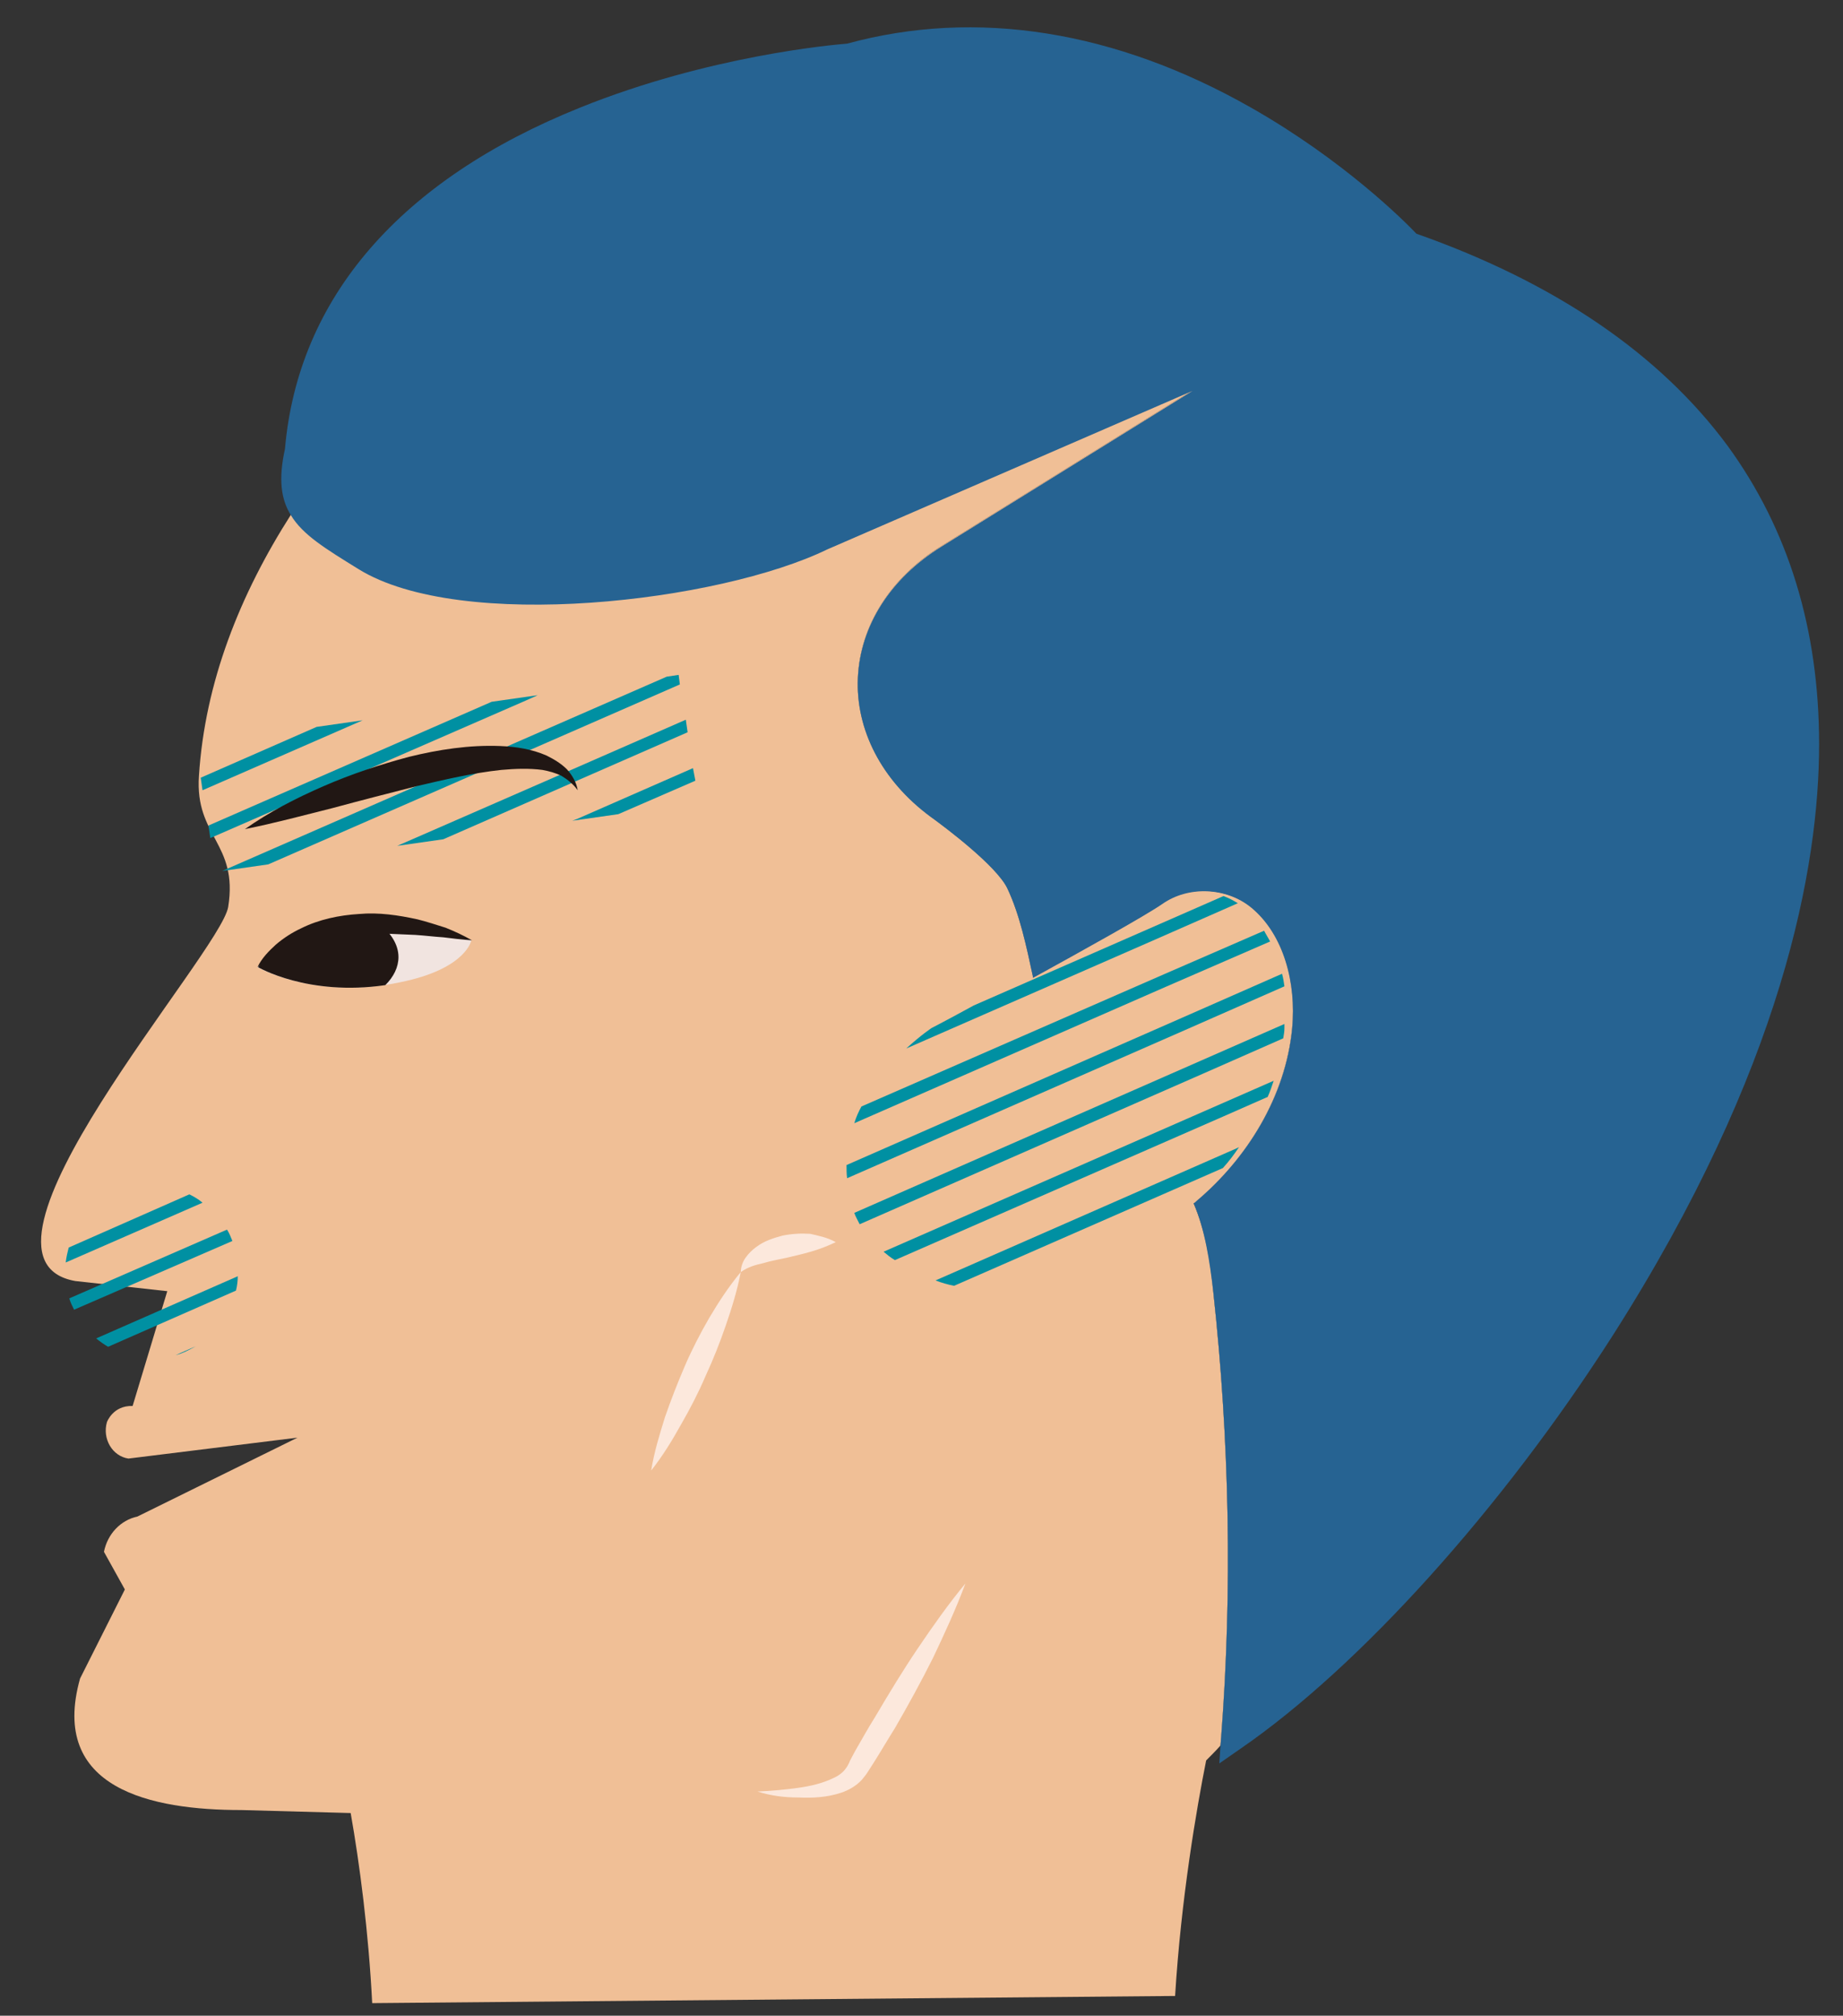 <?xml version="1.0" encoding="utf-8"?>
<!-- Generator: Adobe Illustrator 25.3.1, SVG Export Plug-In . SVG Version: 6.00 Build 0)  -->
<svg version="1.1" id="レイヤー_1" xmlns="http://www.w3.org/2000/svg" xmlns:xlink="http://www.w3.org/1999/xlink" x="0px"
	 y="0px" width="308.5px" height="337.2px" viewBox="0 0 308.5 337.2" style="enable-background:new 0 0 308.5 337.2;"
	 xml:space="preserve">
<rect x="0" y="0" width="308.5" height="337.2" fill="#333333" stroke="none"/>
<style type="text/css">
	.st0{fill:#F0BF96;}
	.st1{fill:#0090A2;}
	.st2{fill:#FCE8DC;}
	.st3{fill:#266392;}
	.st4{fill:#F1E4E0;}
	.st5{fill:#211714;}
	.st6{fill:none;}
	.st7{opacity:0.6;}
	.st8{fill:#FFFFFF;}
	.st9{fill:#F3CCC1;}
	.st10{fill:#E61F19;}
	.st11{fill:#F3CDC2;}
	.st12{fill:#ED7C8C;}
	.st13{fill:#266392;stroke:#256492;stroke-width:0;stroke-miterlimit:10;}
	.st14{fill:none;stroke:#FCE8DC;stroke-width:1.132;stroke-linecap:round;stroke-linejoin:round;stroke-miterlimit:10;}
	.st15{fill:none;stroke:#72BFC5;stroke-width:0.943;stroke-miterlimit:10;}
	.st16{fill:#72BFC5;}
	.st17{fill:#F7C96B;}
	.st18{fill:#FCE7DB;}
	.st19{fill:none;stroke:#231815;stroke-width:1.436;stroke-miterlimit:10;}
	.st20{fill:none;stroke:#FCE8DC;stroke-width:1.062;stroke-linecap:round;stroke-linejoin:round;stroke-miterlimit:10;}
	.st21{fill:none;stroke:#FCE8DC;stroke-width:2.573;stroke-linecap:round;stroke-linejoin:round;stroke-miterlimit:10;}
	.st22{fill:#FDE7AC;}
	.st23{opacity:0.3;fill:#FFFFFF;}
	.st24{fill:#DBDCDC;}
	.st25{fill:#F6C7C8;}
	.st26{fill:#717071;}
	.st27{fill:none;stroke:#717071;stroke-width:1.993;stroke-linejoin:round;stroke-miterlimit:10;}
	.st28{fill:#231815;}
	.st29{fill:none;stroke:#FCE8DC;stroke-width:1.834;stroke-linecap:round;stroke-linejoin:round;stroke-miterlimit:10;}
	.st30{fill:#EF91A4;}
	.st31{fill:#256492;}
	.st32{fill:#FEF1EA;}
	.st33{fill:#C3B4A8;}
	.st34{fill:none;stroke:#FCE8DC;stroke-width:3.599;stroke-linecap:round;stroke-linejoin:round;stroke-miterlimit:10;}
</style>
<g>
	<g>
		<path class="st0" d="M200.3,200.9c-0.2,0.1-0.3,0.3-0.5,0.4c1.9,4.4,2.8,9.6,3.3,14.9c2.7,24.8,3.2,49.9,1.3,74.5l-0.1,1.3
			c-0.8,0.9-1.6,1.7-2.4,2.5c-1.6,8-4.2,23.1-5.2,39.4l-134.4,1.2c-0.6-11.9-2.1-23.3-3.6-31.8l-18.3-0.5c-15,0-32.2-3.5-27-22
			l7.5-14.9l-3.5-6.3c0.6-3,2.8-5.3,5.6-5.9l26.8-13.2L21.5,244c-2.7-0.4-4.4-3.3-3.6-6.1c0,0,1-2.8,4.3-2.7l5.8-19.2l-15.4-1.7
			c-21.5-3.8,24.4-54.9,25.6-62.6c1.7-10.7-5.6-11.7-4.9-21.9c1-15.7,6.9-30.4,15.4-43.7c2,3.2,5.9,5.6,11.3,9
			c17.1,10.5,60.4,5.4,78.5-3.3l61.1-26.5l-42.1,26.1c-8.4,5.2-13.5,13.2-13.9,21.9c-0.4,8.7,4,17.2,12.1,23.2
			c2.8,2.1,11.1,8.3,12.9,12c2.1,4.5,3.2,9.7,4.3,14.8c0,0.1,0,0.1,0,0.2c8.9-4.9,18.9-10.4,21.7-12.4c4.2-3,10.6-2.7,14.8,0.6
			c5.6,4.5,7.6,12.8,6.9,20.2C215.2,183.5,208.7,193.8,200.3,200.9z"/>
		<g>
			<polygon class="st1" points="94.3,131.6 115.1,122.5 114.8,120.4 94,129.5 66.5,141.5 74.2,140.4 			"/>
			<polygon class="st1" points="91.6,124.2 113.8,114.5 113.6,112.9 111.6,113.2 90.3,122.5 90.3,122.5 37.2,145.7 44.9,144.6 
				91.6,124.2 			"/>
			<polygon class="st1" points="116.4,130.6 116,128.5 96.6,137 96.6,137 95.8,137.3 103.5,136.2 			"/>
			<path class="st1" d="M201.1,177.4L143,202.9c0.2,0.6,0.6,1.3,0.9,1.9l57.5-25.2l13.4-5.9c0.1-0.6,0.2-1.1,0.2-1.7
				c0-0.2,0-0.5,0-0.7L201.1,177.4z"/>
			<path class="st1" d="M207,192.1l-50.4,22.1c1,0.4,2.1,0.7,3.1,0.9l45-19.7c1-1.1,1.9-2.3,2.7-3.5L207,192.1L207,192.1z"/>
			<polygon class="st1" points="53,121.6 33.6,130.1 33.9,132.2 60.7,120.5 			"/>
			<polygon class="st1" points="88,117.2 90,116.3 82.3,117.4 34.9,138.1 35.2,140.2 			"/>
			<path class="st1" d="M198,170.2l-56.3,24.7c0,0.7,0,1.5,0.1,2.2l56.6-24.8v0l16.6-7.3c-0.1-0.7-0.2-1.4-0.4-2.1L198,170.2
				L198,170.2z"/>
			<path class="st1" d="M204.3,184.7l-56.4,24.7c0.6,0.5,1.2,1,1.9,1.4l54.9-24l7.5-3.3c0.4-0.9,0.7-1.8,1-2.7L204.3,184.7z"/>
			<path class="st1" d="M38.9,207.6c-0.3-0.7-0.5-1.3-0.9-1.9l-26.4,11.5c0.2,0.7,0.5,1.3,0.8,1.9L38.9,207.6z"/>
			<path class="st1" d="M29.4,226.7c1.2-0.3,2.3-0.9,3.4-1.5L29.4,226.7z"/>
			<path class="st1" d="M39.5,215.9c0.2-0.8,0.3-1.6,0.3-2.4l-23.7,10.4c0.6,0.5,1.3,1,2,1.4L39.5,215.9z"/>
			<path class="st1" d="M31.7,199.8l-20.2,8.9c-0.2,0.8-0.4,1.6-0.5,2.5l22.9-10C33.2,200.6,32.5,200.2,31.7,199.8z"/>
			<path class="st1" d="M194.8,163l-50.6,22.1c-0.5,0.9-0.9,1.8-1.2,2.8l52.1-22.8l0,0l17.5-7.6c-0.3-0.6-0.7-1.2-1-1.8L194.8,163
				L194.8,163z"/>
			<path class="st1" d="M191.1,155.9L191.1,155.9l-28.1,12.3c-4.2,2.3-7.1,3.8-7.1,3.8s-1.8,1.2-4.2,3.4l40.7-17.8v0l14.8-6.5
				c-0.8-0.5-1.6-0.9-2.4-1.2L191.1,155.9z"/>
		</g>
		<path class="st0" d="M204.4,290.6c1.9-24.6,1.4-49.7-1.3-74.5c-0.6-5.2-1.4-10.5-3.3-14.9c0.2-0.1,0.4-0.3,0.5-0.4
			c8.4-7.1,14.9-17.4,16-28.9c0.7-7.5-1.4-15.7-6.9-20.2c-4.2-3.4-10.5-3.6-14.8-0.6c-2.9,2-12.8,7.5-21.7,12.4c0-0.1,0-0.1,0-0.2
			c-1.1-5.1-2.2-10.4-4.3-14.8c-1.8-3.7-10.1-10-12.9-12c-8.1-6-12.5-14.5-12.1-23.2c0.4-8.7,5.4-16.6,13.9-21.9l42.1-26.1
			l-61.1,26.5c-18.1,8.8-61.4,13.9-78.5,3.3c-5.5-3.4-9.3-5.7-11.3-9c24.1-37.7,69.1-64,82.4-70.6l107.6,27.9
			c114.2,71,10.5,200.6-34.3,248.5L204.4,290.6z"/>
		<g>
			<path class="st2" d="M139.9,207.8c-1.5,0.7-2.8,1.2-4.2,1.6c-1.4,0.4-2.7,0.7-4,1c-1.3,0.3-2.6,0.5-3.9,0.9
				c-1.3,0.3-2.5,0.6-3.8,1.5c0-0.8,0.3-1.7,0.8-2.4c0.5-0.7,1.1-1.3,1.8-1.8c1.3-1,2.9-1.5,4.4-1.9c1.5-0.3,3-0.4,4.6-0.3
				C136.9,206.7,138.5,207,139.9,207.8z"/>
		</g>
		<g>
			<path class="st2" d="M126.8,299.7c2.3-0.1,4.5-0.3,6.7-0.6c2.2-0.3,4.3-0.8,6.1-1.7c0.9-0.4,1.6-1,2-1.6c0.2-0.2,0.5-0.8,0.7-1.3
				l0.8-1.5c1.1-1.9,2.2-3.9,3.4-5.8c2.3-3.9,4.6-7.7,7.1-11.4c2.5-3.7,5.1-7.4,8-10.9c-1.6,4.3-3.5,8.4-5.4,12.4
				c-2,4-4.2,8-6.4,11.8c-1.2,1.9-2.3,3.8-3.5,5.7l-0.9,1.4c-0.3,0.5-0.6,0.9-1.1,1.5c-1,1.1-2.3,1.8-3.5,2.2
				c-2.4,0.8-4.8,0.9-7.1,0.8C131.2,300.7,129,300.4,126.8,299.7z"/>
		</g>
		<path class="st3" d="M304.5,124.5c0,20.4-6,54.2-34.6,99c-18.5,28.9-42.3,55.3-62.2,69l-3.6,2.5l0.2-3l0.1-1.3
			c1.9-24.6,1.4-49.7-1.3-74.5c-0.6-5.2-1.4-10.5-3.3-14.9c0.2-0.1,0.4-0.3,0.5-0.4c8.4-7.1,14.9-17.4,16-28.9
			c0.7-7.5-1.4-15.7-6.9-20.2c-4.2-3.4-10.5-3.6-14.8-0.6c-2.9,2-12.8,7.5-21.7,12.4c0-0.1,0-0.1,0-0.2c-1.1-5.1-2.2-10.4-4.3-14.8
			c-1.8-3.7-10.1-10-12.9-12c-8.1-6-12.5-14.5-12.1-23.2c0.4-8.7,5.4-16.6,13.9-21.9l42.1-26.1l-61.1,26.5
			c-18.1,8.8-61.4,13.9-78.5,3.3c-5.5-3.4-9.3-5.7-11.3-9c-1.7-2.7-2.1-6.1-1-11.1C49.9,49.8,67,30.1,97.1,18
			c21.6-8.7,42.3-10.5,44.7-10.7c21.6-5.9,44.9-2.2,67.6,10.7c15.5,8.8,25.7,19,27.7,21.1c23.3,8.2,40.8,20.2,52.1,35.5
			C299.4,88.6,304.5,105.3,304.5,124.5z"/>
		<path class="st4" d="M78.9,157.3c-26.4-8.3-35.8,4.5-35.8,4.5s9.9,5.8,24.9,2.3C78.1,161.8,78.9,157.3,78.9,157.3z"/>
		<path class="st5" d="M66.7,160.1c0,1.7-0.8,3.3-2.2,4.7c-13,1.9-21.3-3-21.3-3s5.6-7.6,20.2-7.3C65.4,156,66.7,158,66.7,160.1z"/>
		<g>
			<path class="st5" d="M43.1,161.8c0.7-1.5,1.9-2.7,3.1-3.8c1.3-1.1,2.7-2,4.2-2.7c3-1.5,6.4-2.2,9.7-2.4c3.3-0.3,6.6,0.2,9.8,0.9
				c1.6,0.4,3.1,0.9,4.7,1.4c1.5,0.6,3,1.3,4.4,2.1c-1.6-0.1-3.2-0.3-4.8-0.5c-1.6-0.1-3.1-0.3-4.7-0.4c-3.1-0.1-6.2-0.4-9.2-0.1
				c-3,0.2-6,0.6-8.9,1.5c-1.4,0.5-2.9,0.9-4.3,1.6C45.7,160,44.4,160.8,43.1,161.8z"/>
		</g>
		<g>
			<path class="st5" d="M41,138.7c4.1-2.9,8.6-5.2,13.2-7.2c4.6-2,9.4-3.6,14.3-4.9c4.9-1.2,10-2,15.2-1.8c2.6,0.1,5.3,0.5,7.8,1.6
				c1.2,0.6,2.4,1.3,3.4,2.3c0.9,1,1.6,2.2,1.8,3.5c-0.7-1-1.7-1.8-2.7-2.4c-1-0.5-2.1-0.8-3.2-1c-2.3-0.3-4.6-0.2-6.9,0
				c-4.7,0.5-9.4,1.6-14.1,2.7c-4.7,1.2-9.4,2.4-14.2,3.7C50.8,136.4,46,137.7,41,138.7z"/>
		</g>
	</g>
	<g>
		<path class="st2" d="M124,212.8c-0.6,3.1-1.5,6-2.5,8.9c-1,2.9-2.1,5.7-3.4,8.5c-1.2,2.8-2.6,5.5-4.1,8.1c-1.5,2.7-3.1,5.3-5,7.7
			c0.5-3.1,1.4-6,2.3-8.9c1-2.9,2.1-5.7,3.3-8.5c1.2-2.8,2.6-5.5,4.1-8.1C120.3,217.8,122,215.2,124,212.8z"/>
	</g>
</g>
</svg>
